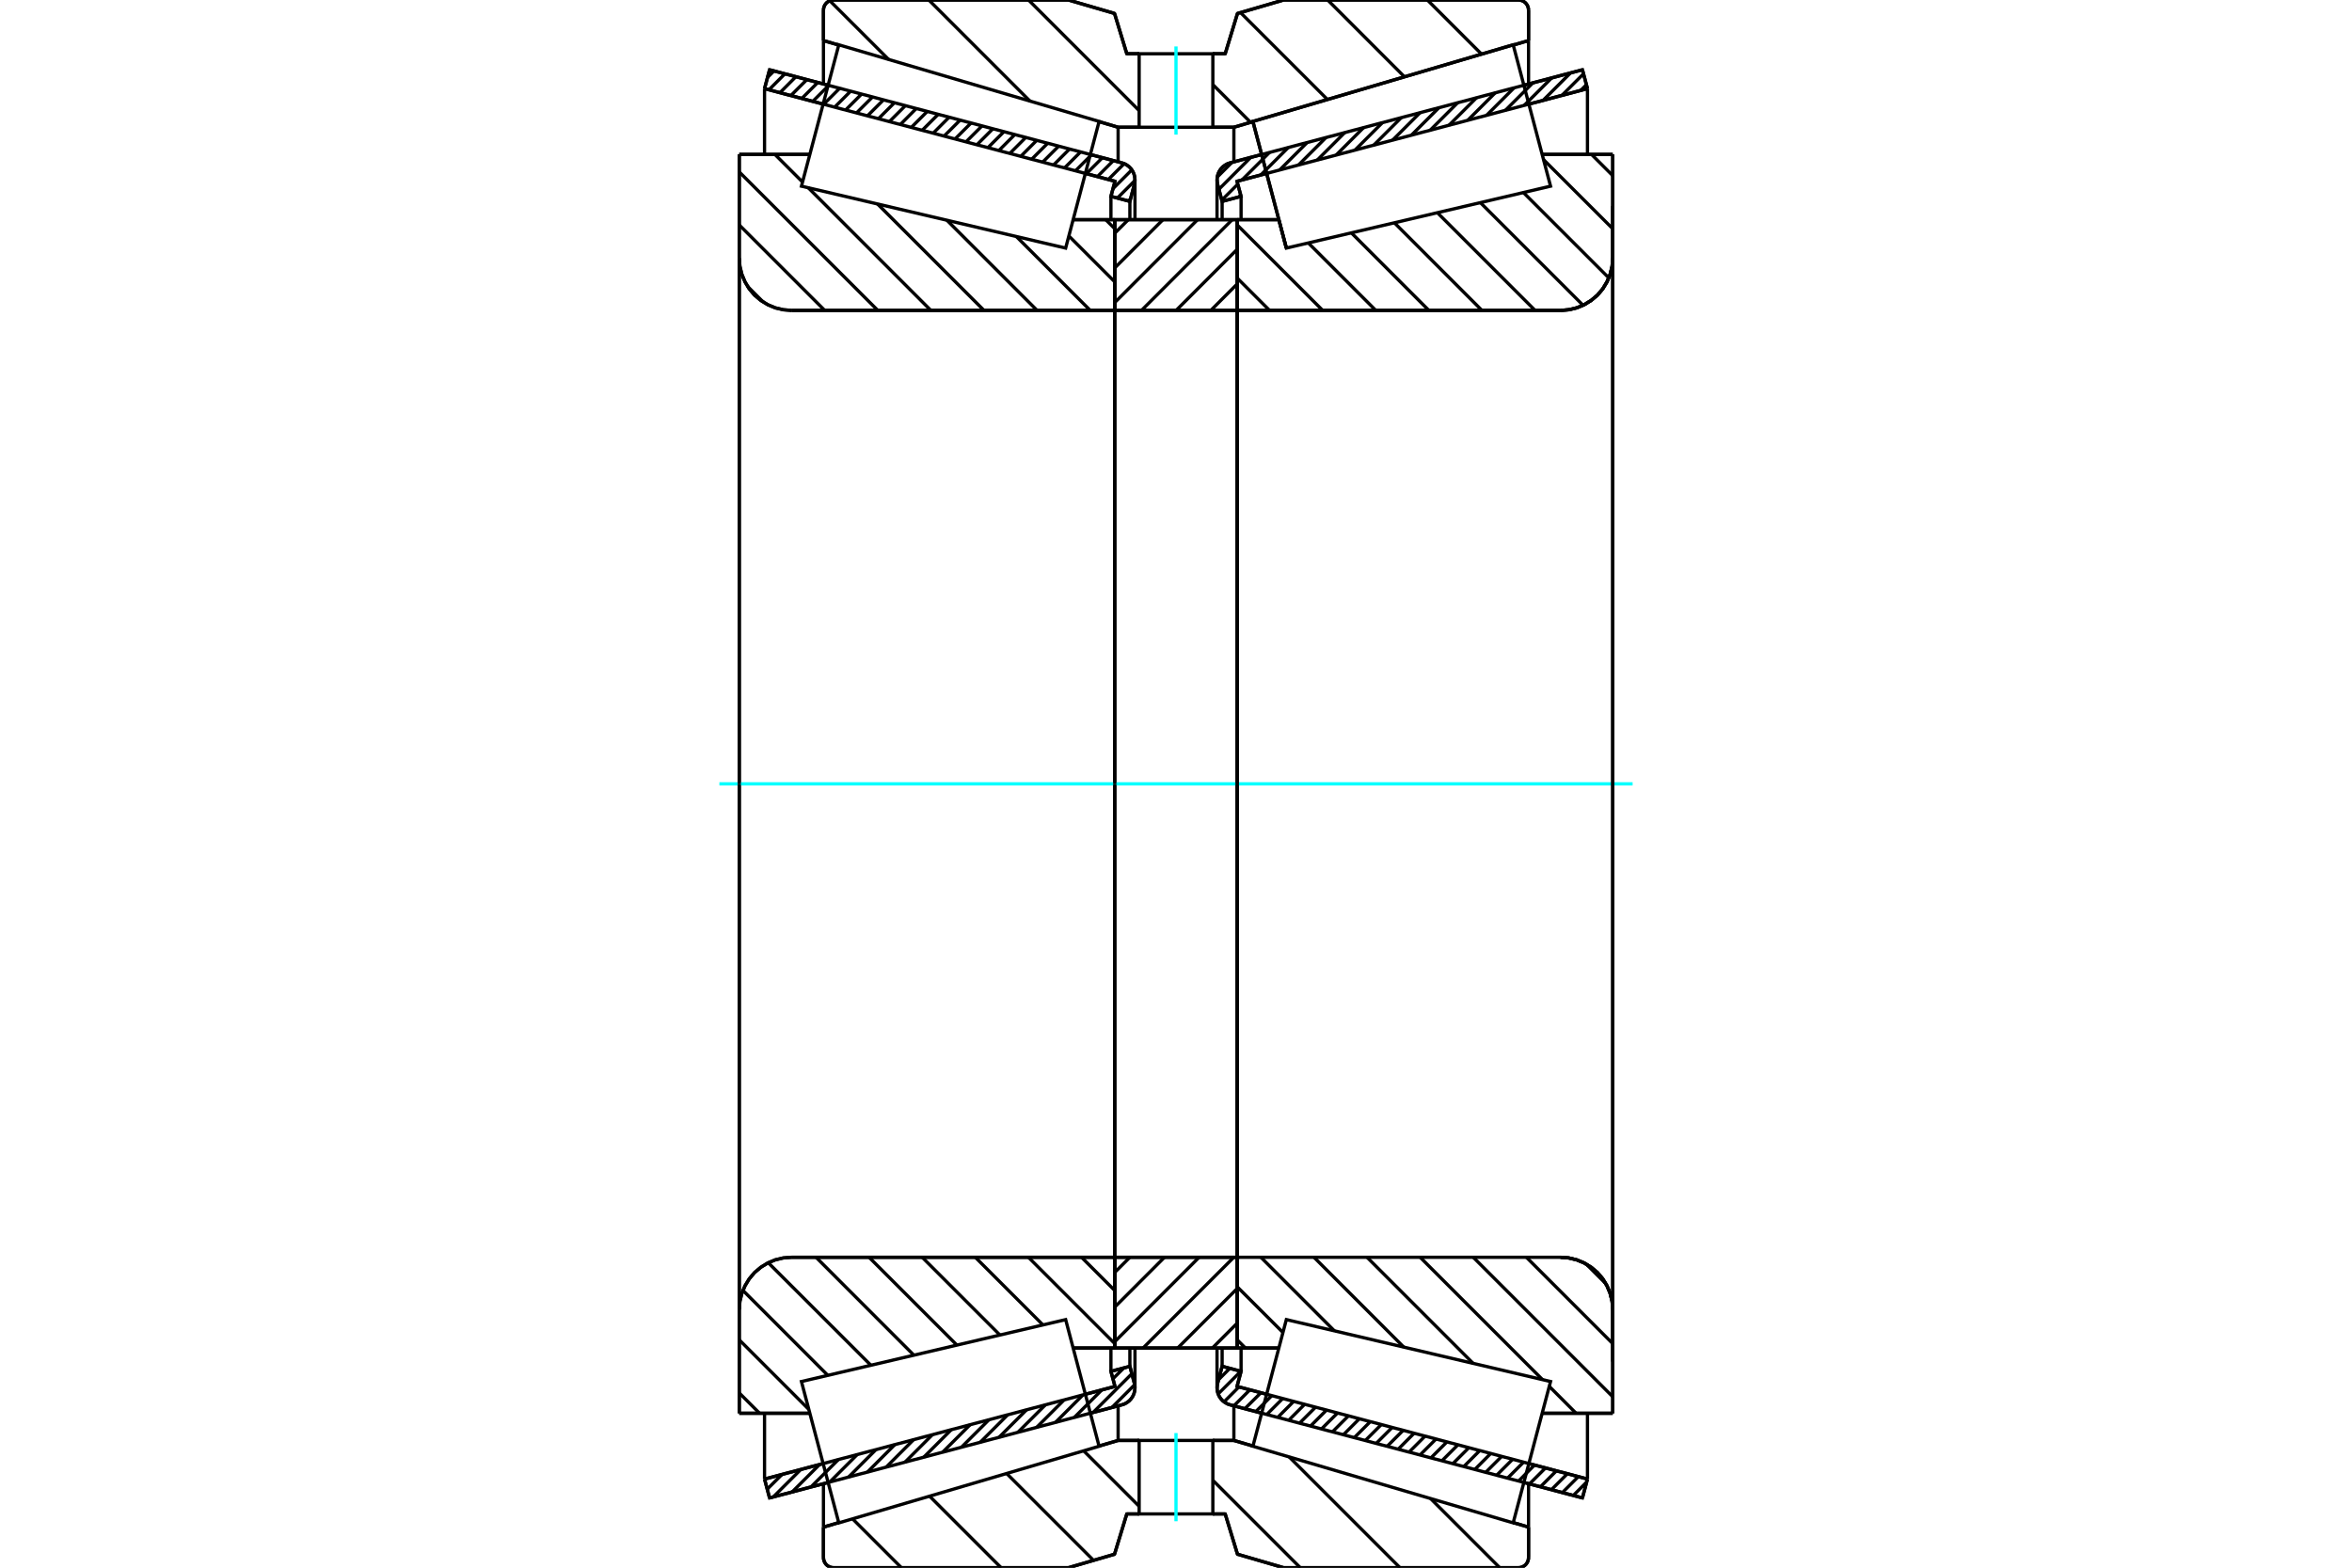 <?xml version="1.0" standalone="no"?>
<!DOCTYPE svg PUBLIC "-//W3C//DTD SVG 1.1//EN"
	"http://www.w3.org/Graphics/SVG/1.1/DTD/svg11.dtd">
<svg xmlns="http://www.w3.org/2000/svg" height="100%" width="100%" viewBox="0 0 36000 24000">
	<rect x="-1800" y="-1200" width="39600" height="26400" style="fill:#FFF"/>
	<g style="fill:none; fill-rule:evenodd" transform="matrix(1 0 0 1 0 0)">
		<g style="fill:none; stroke:#000; stroke-width:50; shape-rendering:geometricPrecision">
			<line x1="19311" y1="21635" x2="18829" y2="21507"/>
			<line x1="24221" y1="22932" x2="23325" y2="22695"/>
			<line x1="24298" y1="22643" x2="24221" y2="22932"/>
			<line x1="23401" y1="22406" x2="24298" y2="22643"/>
			<line x1="18934" y1="21225" x2="19387" y2="21345"/>
			<line x1="18996" y1="20994" x2="18934" y2="21225"/>
			<line x1="18706" y1="20917" x2="18996" y2="20994"/>
			<line x1="18637" y1="21178" x2="18706" y2="20917"/>
			<polyline points="18637,21178 18630,21212 18628,21247 18632,21291 18643,21334 18660,21374 18684,21411 18714,21444 18749,21471 18787,21493 18829,21507"/>
			<line x1="23325" y1="1305" x2="24221" y2="1068"/>
			<line x1="18829" y1="2493" x2="19311" y2="2365"/>
			<polyline points="18829,2493 18787,2507 18749,2529 18714,2556 18684,2589 18660,2626 18643,2666 18632,2709 18628,2753 18630,2788 18637,2822"/>
			<line x1="18706" y1="3083" x2="18637" y2="2822"/>
			<line x1="18996" y1="3006" x2="18706" y2="3083"/>
			<line x1="18934" y1="2775" x2="18996" y2="3006"/>
			<line x1="19387" y1="2655" x2="18934" y2="2775"/>
			<line x1="24298" y1="1357" x2="23401" y2="1594"/>
			<line x1="24221" y1="1068" x2="24298" y2="1357"/>
			<line x1="18706" y1="20636" x2="18706" y2="20917"/>
			<line x1="18706" y1="3083" x2="18706" y2="3364"/>
			<line x1="18996" y1="20636" x2="18996" y2="20994"/>
			<line x1="18996" y1="3006" x2="18996" y2="3364"/>
			<line x1="24298" y1="21635" x2="24298" y2="22643"/>
			<line x1="24298" y1="1357" x2="24298" y2="2365"/>
			<line x1="18628" y1="20637" x2="18628" y2="21247"/>
			<line x1="18628" y1="2753" x2="18628" y2="3363"/>
			<line x1="12675" y1="22695" x2="11779" y2="22932"/>
			<line x1="17171" y1="21507" x2="16689" y2="21635"/>
			<polyline points="17171,21507 17213,21493 17251,21471 17286,21444 17316,21411 17340,21374 17357,21334 17368,21291 17372,21247 17370,21212 17363,21178"/>
			<line x1="17294" y1="20917" x2="17363" y2="21178"/>
			<line x1="17004" y1="20994" x2="17294" y2="20917"/>
			<line x1="17066" y1="21225" x2="17004" y2="20994"/>
			<line x1="16613" y1="21345" x2="17066" y2="21225"/>
			<line x1="11702" y1="22643" x2="12599" y2="22406"/>
			<line x1="11779" y1="22932" x2="11702" y2="22643"/>
			<line x1="16689" y1="2365" x2="17171" y2="2493"/>
			<line x1="11779" y1="1068" x2="12675" y2="1305"/>
			<line x1="11702" y1="1357" x2="11779" y2="1068"/>
			<line x1="12599" y1="1594" x2="11702" y2="1357"/>
			<line x1="17066" y1="2775" x2="16613" y2="2655"/>
			<line x1="17004" y1="3006" x2="17066" y2="2775"/>
			<line x1="17294" y1="3083" x2="17004" y2="3006"/>
			<line x1="17363" y1="2822" x2="17294" y2="3083"/>
			<polyline points="17363,2822 17370,2788 17372,2753 17368,2709 17357,2666 17340,2626 17316,2589 17286,2556 17251,2529 17213,2507 17171,2493"/>
			<line x1="17004" y1="3364" x2="17004" y2="3006"/>
			<line x1="17004" y1="20994" x2="17004" y2="20636"/>
			<line x1="11702" y1="2365" x2="11702" y2="1357"/>
			<line x1="11702" y1="22643" x2="11702" y2="21635"/>
			<line x1="17294" y1="3364" x2="17294" y2="3083"/>
			<line x1="17294" y1="20917" x2="17294" y2="20636"/>
			<line x1="17372" y1="3363" x2="17372" y2="2753"/>
			<line x1="17372" y1="21247" x2="17372" y2="20637"/>
			<line x1="19689" y1="3798" x2="19689" y2="3798"/>
			<line x1="19574" y1="3363" x2="19689" y2="3798"/>
			<line x1="18937" y1="3363" x2="19574" y2="3363"/>
			<polyline points="18937,4726 18938,4730 18939,4734 18940,4738 18942,4741 18945,4744 18948,4747 18952,4749 18955,4750 18959,4751 18963,4752"/>
			<line x1="23886" y1="4752" x2="18963" y2="4752"/>
			<polyline points="23886,4752 24011,4742 24133,4713 24248,4665 24355,4599 24451,4518 24532,4422 24597,4315 24645,4200 24675,4078 24685,3953"/>
			<line x1="24685" y1="2364" x2="24685" y2="3953"/>
			<line x1="24685" y1="2364" x2="23605" y2="2364"/>
			<line x1="24685" y1="21636" x2="23605" y2="21636"/>
			<line x1="24685" y1="20047" x2="24685" y2="21636"/>
			<polyline points="24685,20047 24675,19922 24645,19800 24597,19685 24532,19578 24451,19482 24355,19401 24248,19335 24133,19287 24011,19258 23886,19248"/>
			<polyline points="18963,19248 18959,19249 18955,19250 18952,19251 18948,19253 18945,19256 18942,19259 18940,19262 18939,19266 18938,19270 18937,19274"/>
			<line x1="19574" y1="20637" x2="18937" y2="20637"/>
			<line x1="23605" y1="2881" x2="23605" y2="2880"/>
			<line x1="23605" y1="21120" x2="23605" y2="21119"/>
			<polyline points="18937,4726 18938,4730 18939,4734 18940,4738 18942,4741 18945,4744 18948,4747 18952,4749 18955,4750 18959,4751 18963,4752"/>
			<polyline points="18963,19248 18959,19249 18955,19250 18952,19251 18948,19253 18945,19256 18942,19259 18940,19262 18939,19266 18938,19270 18937,19274"/>
			<polyline points="23886,4752 24011,4742 24133,4713 24248,4665 24355,4599 24451,4518 24532,4422 24597,4315 24645,4200 24675,4078 24685,3953"/>
			<polyline points="24685,20047 24675,19922 24645,19800 24597,19685 24532,19578 24451,19482 24355,19401 24248,19335 24133,19287 24011,19258 23886,19248"/>
			<line x1="17063" y1="20637" x2="16426" y2="20637"/>
			<polyline points="17063,19274 17062,19270 17061,19266 17060,19262 17058,19259 17055,19256 17052,19253 17048,19251 17045,19250 17041,19249 17037,19248"/>
			<line x1="12114" y1="19248" x2="17037" y2="19248"/>
			<polyline points="12114,19248 11989,19258 11867,19287 11752,19335 11645,19401 11549,19482 11468,19578 11403,19685 11355,19800 11325,19922 11315,20047"/>
			<line x1="11315" y1="21636" x2="11315" y2="20047"/>
			<line x1="11315" y1="21636" x2="12395" y2="21636"/>
			<line x1="11315" y1="2364" x2="12395" y2="2364"/>
			<line x1="11315" y1="3953" x2="11315" y2="2364"/>
			<polyline points="11315,3953 11325,4078 11355,4200 11403,4315 11468,4422 11549,4518 11645,4599 11752,4665 11867,4713 11989,4742 12114,4752"/>
			<line x1="17037" y1="4752" x2="12114" y2="4752"/>
			<polyline points="17037,4752 17041,4751 17045,4750 17048,4749 17052,4747 17055,4744 17058,4741 17060,4738 17061,4734 17062,4730 17063,4726"/>
			<line x1="16426" y1="3363" x2="17063" y2="3363"/>
			<line x1="12395" y1="21119" x2="12395" y2="21120"/>
			<line x1="12395" y1="2880" x2="12395" y2="2881"/>
			<line x1="11315" y1="20047" x2="11315" y2="3953"/>
			<line x1="16354" y1="0" x2="17059" y2="206"/>
			<line x1="12759" y1="0" x2="16354" y2="0"/>
			<polyline points="12759,0 12734,2 12711,8 12688,17 12668,30 12649,45 12634,64 12621,84 12612,107 12606,130 12604,155"/>
			<line x1="12604" y1="621" x2="12604" y2="155"/>
			<line x1="12838" y1="690" x2="12604" y2="621"/>
			<line x1="17114" y1="1948" x2="16822" y2="1862"/>
			<line x1="17436" y1="1948" x2="17114" y2="1948"/>
			<line x1="18886" y1="1948" x2="18564" y2="1948"/>
			<line x1="19178" y1="1862" x2="18886" y2="1948"/>
			<line x1="23396" y1="621" x2="23162" y2="690"/>
			<line x1="23396" y1="155" x2="23396" y2="621"/>
			<polyline points="23396,155 23394,130 23388,107 23379,84 23366,64 23351,45 23332,30 23312,17 23289,8 23266,2 23241,0"/>
			<line x1="19646" y1="0" x2="23241" y2="0"/>
			<line x1="18941" y1="206" x2="19646" y2="0"/>
			<line x1="18753" y1="823" x2="18941" y2="206"/>
			<line x1="18564" y1="823" x2="18753" y2="823"/>
			<line x1="17247" y1="823" x2="17436" y2="823"/>
			<line x1="17059" y1="206" x2="17247" y2="823"/>
			<line x1="17059" y1="23794" x2="16354" y2="24000"/>
			<line x1="17247" y1="23177" x2="17059" y2="23794"/>
			<line x1="18753" y1="23177" x2="18564" y2="23177"/>
			<line x1="17436" y1="23177" x2="17247" y2="23177"/>
			<line x1="18941" y1="23794" x2="18753" y2="23177"/>
			<line x1="19646" y1="24000" x2="18941" y2="23794"/>
			<line x1="23241" y1="24000" x2="19646" y2="24000"/>
			<polyline points="23241,24000 23266,23998 23289,23992 23312,23983 23332,23970 23351,23955 23366,23936 23379,23916 23388,23893 23394,23870 23396,23845"/>
			<line x1="23396" y1="23379" x2="23396" y2="23845"/>
			<line x1="23162" y1="23310" x2="23396" y2="23379"/>
			<line x1="18886" y1="22052" x2="19178" y2="22138"/>
			<line x1="17114" y1="22052" x2="17436" y2="22052"/>
			<line x1="18564" y1="22052" x2="18886" y2="22052"/>
			<line x1="16822" y1="22138" x2="17114" y2="22052"/>
			<line x1="12604" y1="23379" x2="12838" y2="23310"/>
			<line x1="12604" y1="23845" x2="12604" y2="23379"/>
			<polyline points="12604,23845 12606,23870 12612,23893 12621,23916 12634,23936 12649,23955 12668,23970 12688,23983 12711,23992 12734,23998 12759,24000"/>
			<line x1="16354" y1="24000" x2="12759" y2="24000"/>
			<line x1="23396" y1="22713" x2="23396" y2="23379"/>
			<line x1="23396" y1="621" x2="23396" y2="1287"/>
			<line x1="12604" y1="22713" x2="12604" y2="23379"/>
			<line x1="12604" y1="621" x2="12604" y2="1287"/>
			<line x1="17114" y1="21521" x2="17114" y2="22052"/>
			<line x1="17114" y1="1948" x2="17114" y2="2479"/>
			<line x1="18886" y1="21521" x2="18886" y2="22052"/>
			<line x1="18886" y1="1948" x2="18886" y2="2479"/>
			<line x1="17063" y1="19248" x2="18937" y2="19248"/>
			<line x1="17063" y1="20637" x2="17063" y2="19248"/>
			<line x1="18937" y1="20637" x2="17063" y2="20637"/>
			<line x1="18937" y1="19248" x2="18937" y2="20637"/>
			<line x1="18937" y1="4752" x2="17063" y2="4752"/>
			<line x1="18937" y1="3363" x2="18937" y2="4752"/>
			<line x1="17063" y1="3363" x2="18937" y2="3363"/>
			<line x1="17063" y1="4752" x2="17063" y2="3363"/>
			<line x1="18937" y1="4752" x2="18937" y2="19248"/>
			<line x1="17063" y1="4752" x2="17063" y2="19248"/>
		</g>
		<g style="fill:none; stroke:#0FF; stroke-width:50; shape-rendering:geometricPrecision">
			<line x1="11011" y1="12000" x2="24989" y2="12000"/>
		</g>
		<g style="fill:none; stroke:#000; stroke-width:50; shape-rendering:geometricPrecision">
			<line x1="21848" y1="0" x2="22677" y2="829"/>
			<line x1="20322" y1="0" x2="21497" y2="1176"/>
			<line x1="18987" y1="192" x2="20318" y2="1523"/>
			<line x1="18564" y1="1295" x2="19142" y2="1873"/>
			<line x1="15743" y1="0" x2="17436" y2="1693"/>
			<line x1="14217" y1="0" x2="15764" y2="1547"/>
			<line x1="12701" y1="11" x2="13601" y2="910"/>
			<line x1="21896" y1="22941" x2="22955" y2="24000"/>
			<line x1="19733" y1="22305" x2="21428" y2="24000"/>
			<line x1="18564" y1="22662" x2="19902" y2="24000"/>
			<line x1="16587" y1="22211" x2="17436" y2="23060"/>
			<line x1="15408" y1="22558" x2="16738" y2="23888"/>
			<line x1="14228" y1="22905" x2="15323" y2="24000"/>
			<line x1="13049" y1="23252" x2="13797" y2="24000"/>
			<polyline points="18564,823 18753,823 18941,206 19646,0 23241,0"/>
			<polyline points="23396,155 23394,130 23388,107 23379,84 23366,64 23351,45 23332,30 23312,17 23289,8 23266,2 23241,0"/>
			<line x1="23396" y1="155" x2="23396" y2="621"/>
			<line x1="19178" y1="1862" x2="18886" y2="1948"/>
			<line x1="23396" y1="621" x2="23162" y2="690"/>
			<line x1="18886" y1="1948" x2="18564" y2="1948"/>
			<polyline points="17436,823 17247,823 17059,206 16354,0 12759,0 12734,2 12711,8 12688,17 12668,30 12649,45 12634,64 12621,84 12612,107 12606,130 12604,155 12604,621"/>
			<line x1="16822" y1="1862" x2="17114" y2="1948"/>
			<line x1="12604" y1="621" x2="12838" y2="690"/>
			<line x1="17114" y1="1948" x2="17436" y2="1948"/>
			<line x1="17436" y1="22052" x2="17114" y2="22052"/>
			<line x1="12838" y1="23310" x2="12604" y2="23379"/>
			<line x1="17114" y1="22052" x2="16822" y2="22138"/>
			<polyline points="12604,23379 12604,23845 12606,23870 12612,23893 12621,23916 12634,23936 12649,23955 12668,23970 12688,23983 12711,23992 12734,23998 12759,24000 16354,24000 17059,23794 17247,23177 17436,23177"/>
			<line x1="18564" y1="22052" x2="18886" y2="22052"/>
			<line x1="23162" y1="23310" x2="23396" y2="23379"/>
			<line x1="18886" y1="22052" x2="19178" y2="22138"/>
			<line x1="23396" y1="23379" x2="23396" y2="23845"/>
			<polyline points="23241,24000 23266,23998 23289,23992 23312,23983 23332,23970 23351,23955 23366,23936 23379,23916 23388,23893 23394,23870 23396,23845"/>
			<polyline points="23241,24000 19646,24000 18941,23794 18753,23177 18564,23177"/>
			<line x1="16924" y1="3363" x2="17063" y2="3502"/>
			<line x1="16360" y1="3612" x2="17063" y2="4315"/>
			<line x1="15556" y1="3621" x2="16687" y2="4752"/>
			<line x1="14494" y1="3372" x2="15874" y2="4752"/>
			<line x1="13432" y1="3123" x2="15061" y2="4752"/>
			<line x1="11861" y1="2364" x2="12284" y2="2787"/>
			<line x1="12371" y1="2874" x2="14248" y2="4752"/>
			<line x1="11315" y1="2632" x2="13436" y2="4752"/>
			<line x1="11315" y1="3444" x2="12623" y2="4752"/>
			<line x1="11441" y1="4383" x2="11684" y2="4626"/>
			<line x1="16554" y1="19248" x2="17063" y2="19757"/>
			<line x1="15741" y1="19248" x2="17063" y2="20570"/>
			<line x1="14928" y1="19248" x2="15963" y2="20283"/>
			<line x1="14115" y1="19248" x2="15305" y2="20438"/>
			<line x1="13302" y1="19248" x2="14646" y2="20592"/>
			<line x1="12490" y1="19248" x2="13988" y2="20747"/>
			<line x1="11760" y1="19332" x2="13330" y2="20901"/>
			<line x1="11371" y1="19755" x2="12671" y2="21056"/>
			<line x1="11315" y1="20512" x2="12380" y2="21577"/>
			<line x1="11315" y1="21325" x2="11626" y2="21636"/>
			<polyline points="17063,12000 17063,3363 17063,4726"/>
			<polyline points="17037,4752 17041,4751 17045,4750 17048,4749 17052,4747 17055,4744 17058,4741 17060,4738 17061,4734 17062,4730 17063,4726"/>
			<line x1="17037" y1="4752" x2="12114" y2="4752"/>
			<polyline points="11315,3953 11325,4078 11355,4200 11403,4315 11468,4422 11549,4518 11645,4599 11752,4665 11867,4713 11989,4742 12114,4752"/>
			<line x1="11315" y1="3953" x2="11315" y2="2364"/>
			<line x1="11315" y1="3953" x2="11315" y2="12000"/>
			<line x1="11315" y1="2364" x2="12395" y2="2364"/>
			<line x1="16426" y1="3363" x2="17063" y2="3363"/>
			<line x1="17063" y1="20637" x2="16426" y2="20637"/>
			<line x1="12395" y1="21636" x2="11315" y2="21636"/>
			<line x1="11315" y1="12000" x2="11315" y2="20047"/>
			<line x1="11315" y1="21636" x2="11315" y2="20047"/>
			<polyline points="12114,19248 11989,19258 11867,19287 11752,19335 11645,19401 11549,19482 11468,19578 11403,19685 11355,19800 11325,19922 11315,20047"/>
			<line x1="12114" y1="19248" x2="17037" y2="19248"/>
			<polyline points="17063,19274 17062,19270 17061,19266 17060,19262 17058,19259 17055,19256 17052,19253 17048,19251 17045,19250 17041,19249 17037,19248"/>
			<polyline points="17063,19274 17063,20637 17063,12000"/>
			<line x1="24360" y1="2364" x2="24685" y2="2689"/>
			<line x1="23625" y1="2443" x2="24685" y2="3502"/>
			<line x1="23317" y1="2947" x2="24625" y2="4255"/>
			<line x1="22659" y1="3102" x2="24230" y2="4673"/>
			<line x1="22000" y1="3256" x2="23496" y2="4752"/>
			<line x1="21342" y1="3410" x2="22683" y2="4752"/>
			<line x1="20684" y1="3565" x2="21870" y2="4752"/>
			<line x1="20025" y1="3719" x2="21058" y2="4752"/>
			<line x1="18937" y1="3444" x2="20245" y2="4752"/>
			<line x1="18937" y1="4257" x2="19432" y2="4752"/>
			<line x1="24280" y1="19353" x2="24580" y2="19653"/>
			<line x1="23363" y1="19248" x2="24685" y2="20570"/>
			<line x1="22550" y1="19248" x2="24685" y2="21383"/>
			<line x1="23713" y1="21224" x2="24124" y2="21636"/>
			<line x1="21737" y1="19248" x2="23611" y2="21122"/>
			<line x1="20924" y1="19248" x2="22549" y2="20873"/>
			<line x1="20112" y1="19248" x2="21487" y2="20624"/>
			<line x1="19299" y1="19248" x2="20425" y2="20375"/>
			<line x1="18937" y1="19700" x2="19637" y2="20399"/>
			<line x1="18937" y1="20512" x2="19062" y2="20637"/>
			<polyline points="18937,12000 18937,3363 18937,4726 18938,4730 18939,4734 18940,4738 18942,4741 18945,4744 18948,4747 18952,4749 18955,4750 18959,4751 18963,4752 23886,4752 24011,4742 24133,4713 24248,4665 24355,4599 24451,4518 24532,4422 24597,4315 24645,4200 24675,4078 24685,3953 24685,2364"/>
			<line x1="24685" y1="3953" x2="24685" y2="12000"/>
			<line x1="24685" y1="2364" x2="23605" y2="2364"/>
			<line x1="19574" y1="3363" x2="18937" y2="3363"/>
			<line x1="18937" y1="20637" x2="19574" y2="20637"/>
			<line x1="23605" y1="21636" x2="24685" y2="21636"/>
			<line x1="24685" y1="12000" x2="24685" y2="20047"/>
			<polyline points="24685,21636 24685,20047 24675,19922 24645,19800 24597,19685 24532,19578 24451,19482 24355,19401 24248,19335 24133,19287 24011,19258 23886,19248 18963,19248 18959,19249 18955,19250 18952,19251 18948,19253 18945,19256 18942,19259 18940,19262 18939,19266 18938,19270 18937,19274 18937,20637 18937,12000"/>
			<line x1="18937" y1="20256" x2="18557" y2="20637"/>
			<line x1="18937" y1="19726" x2="18026" y2="20637"/>
			<line x1="18885" y1="19248" x2="17496" y2="20637"/>
			<line x1="18354" y1="19248" x2="17063" y2="20540"/>
			<line x1="17824" y1="19248" x2="17063" y2="20010"/>
			<line x1="17294" y1="19248" x2="17063" y2="19479"/>
			<line x1="18937" y1="4347" x2="18533" y2="4752"/>
			<line x1="18937" y1="3817" x2="18002" y2="4752"/>
			<line x1="18861" y1="3363" x2="17472" y2="4752"/>
			<line x1="18330" y1="3363" x2="17063" y2="4631"/>
			<line x1="17800" y1="3363" x2="17063" y2="4101"/>
			<line x1="17270" y1="3363" x2="17063" y2="3570"/>
			<polyline points="17063,4752 17063,3363 18937,3363 18937,4752 17063,4752"/>
			<polyline points="17063,19248 18937,19248 18937,20637 17063,20637 17063,19248"/>
			<polyline points="18000,23177 18564,23177 18564,22052 17436,22052 17436,23177 18000,23177"/>
		</g>
		<g style="fill:none; stroke:#0FF; stroke-width:50; shape-rendering:geometricPrecision">
			<line x1="18000" y1="23289" x2="18000" y2="21939"/>
		</g>
		<g style="fill:none; stroke:#000; stroke-width:50; shape-rendering:geometricPrecision">
			<polyline points="18000,1948 18564,1948 18564,823 17436,823 17436,1948 18000,1948"/>
		</g>
		<g style="fill:none; stroke:#0FF; stroke-width:50; shape-rendering:geometricPrecision">
			<line x1="18000" y1="2061" x2="18000" y2="711"/>
		</g>
		<g style="fill:none; stroke:#000; stroke-width:50; shape-rendering:geometricPrecision">
			<line x1="24685" y1="20846" x2="24685" y2="3154"/>
			<line x1="18937" y1="19274" x2="18937" y2="4726"/>
			<polyline points="19433,2828 19177,1859 23161,686 23161,686"/>
			<polyline points="19689,3798 19689,3798 19433,2828"/>
			<polyline points="16567,21172 16823,22141 12839,23314 12553,22232 12267,21150 16311,20202 16567,21172"/>
			<polyline points="16567,2828 16311,3798 12267,2850 12553,1768 12839,686 16823,1859 16567,2828"/>
			<polyline points="19433,21172 19689,20202 23733,21150 23447,22232 23161,23314 19177,22141 19433,21172"/>
			<polyline points="19433,2828 19177,1859 23161,686 23447,1768 23733,2850 19689,3798 19433,2828"/>
			<line x1="17367" y1="21199" x2="17019" y2="21548"/>
			<line x1="17324" y1="21031" x2="16731" y2="21624"/>
			<line x1="17201" y1="20942" x2="17035" y2="21108"/>
			<line x1="16864" y1="21279" x2="16443" y2="21700"/>
			<line x1="16576" y1="21355" x2="16155" y2="21776"/>
			<line x1="16288" y1="21431" x2="15867" y2="21852"/>
			<line x1="16001" y1="21507" x2="15579" y2="21928"/>
			<line x1="15713" y1="21583" x2="15291" y2="22004"/>
			<line x1="15425" y1="21659" x2="15004" y2="22080"/>
			<line x1="15137" y1="21735" x2="14716" y2="22156"/>
			<line x1="14849" y1="21811" x2="14428" y2="22232"/>
			<line x1="14561" y1="21887" x2="14140" y2="22308"/>
			<line x1="14273" y1="21963" x2="13852" y2="22384"/>
			<line x1="13985" y1="22039" x2="13564" y2="22460"/>
			<line x1="13697" y1="22115" x2="13276" y2="22537"/>
			<line x1="13409" y1="22191" x2="12988" y2="22613"/>
			<line x1="13121" y1="22268" x2="12700" y2="22689"/>
			<line x1="12833" y1="22344" x2="12412" y2="22765"/>
			<line x1="12545" y1="22420" x2="12124" y2="22841"/>
			<line x1="12258" y1="22496" x2="11836" y2="22917"/>
			<line x1="11970" y1="22572" x2="11743" y2="22798"/>
			<line x1="17305" y1="3043" x2="17271" y2="3077"/>
			<line x1="17371" y1="2764" x2="17103" y2="3032"/>
			<line x1="17324" y1="2600" x2="17036" y2="2888"/>
			<line x1="17207" y1="2505" x2="16964" y2="2748"/>
			<line x1="17042" y1="2458" x2="16797" y2="2704"/>
			<line x1="16874" y1="2414" x2="16629" y2="2659"/>
			<line x1="16706" y1="2370" x2="16461" y2="2615"/>
			<line x1="16539" y1="2326" x2="16294" y2="2571"/>
			<line x1="16371" y1="2281" x2="16126" y2="2526"/>
			<line x1="16204" y1="2237" x2="15959" y2="2482"/>
			<line x1="16036" y1="2193" x2="15791" y2="2438"/>
			<line x1="15869" y1="2148" x2="15624" y2="2394"/>
			<line x1="15701" y1="2104" x2="15456" y2="2349"/>
			<line x1="15533" y1="2060" x2="15288" y2="2305"/>
			<line x1="15366" y1="2016" x2="15121" y2="2261"/>
			<line x1="15198" y1="1971" x2="14953" y2="2216"/>
			<line x1="15031" y1="1927" x2="14786" y2="2172"/>
			<line x1="14863" y1="1883" x2="14618" y2="2128"/>
			<line x1="14696" y1="1839" x2="14450" y2="2084"/>
			<line x1="14528" y1="1794" x2="14283" y2="2039"/>
			<line x1="14360" y1="1750" x2="14115" y2="1995"/>
			<line x1="14193" y1="1706" x2="13948" y2="1951"/>
			<line x1="14025" y1="1661" x2="13780" y2="1907"/>
			<line x1="13858" y1="1617" x2="13613" y2="1862"/>
			<line x1="13690" y1="1573" x2="13445" y2="1818"/>
			<line x1="13523" y1="1529" x2="13277" y2="1774"/>
			<line x1="13355" y1="1484" x2="13110" y2="1729"/>
			<line x1="13187" y1="1440" x2="12942" y2="1685"/>
			<line x1="13020" y1="1396" x2="12775" y2="1641"/>
			<line x1="12852" y1="1352" x2="12607" y2="1597"/>
			<line x1="12685" y1="1307" x2="12440" y2="1552"/>
			<line x1="12517" y1="1263" x2="12272" y2="1508"/>
			<line x1="12350" y1="1219" x2="12104" y2="1464"/>
			<line x1="12182" y1="1174" x2="11937" y2="1420"/>
			<line x1="12014" y1="1130" x2="11769" y2="1375"/>
			<line x1="11847" y1="1086" x2="11748" y2="1185"/>
			<polyline points="11702,1357 11779,1068 17171,2493"/>
			<polyline points="17363,2822 17370,2781 17371,2738 17366,2696 17354,2656 17335,2618 17311,2583 17282,2552 17248,2527 17211,2507 17171,2493"/>
			<polyline points="17363,2822 17294,3083 17004,3006 17066,2775 11702,1357"/>
			<polyline points="11702,22643 17066,21225 17004,20994 17294,20917 17363,21178"/>
			<polyline points="17171,21507 17211,21493 17248,21473 17282,21448 17311,21417 17335,21382 17354,21344 17366,21304 17371,21262 17370,21219 17363,21178"/>
			<polyline points="17171,21507 11779,22932 11702,22643"/>
			<line x1="24285" y1="22690" x2="24081" y2="22895"/>
			<line x1="24158" y1="22606" x2="23913" y2="22851"/>
			<line x1="23991" y1="22561" x2="23746" y2="22806"/>
			<line x1="23823" y1="22517" x2="23578" y2="22762"/>
			<line x1="23656" y1="22473" x2="23410" y2="22718"/>
			<line x1="23488" y1="22428" x2="23243" y2="22674"/>
			<line x1="23320" y1="22384" x2="23075" y2="22629"/>
			<line x1="23153" y1="22340" x2="22908" y2="22585"/>
			<line x1="22985" y1="22296" x2="22740" y2="22541"/>
			<line x1="22818" y1="22251" x2="22573" y2="22497"/>
			<line x1="22650" y1="22207" x2="22405" y2="22452"/>
			<line x1="22483" y1="22163" x2="22237" y2="22408"/>
			<line x1="22315" y1="22119" x2="22070" y2="22364"/>
			<line x1="22147" y1="22074" x2="21902" y2="22319"/>
			<line x1="21980" y1="22030" x2="21735" y2="22275"/>
			<line x1="21812" y1="21986" x2="21567" y2="22231"/>
			<line x1="21645" y1="21941" x2="21400" y2="22187"/>
			<line x1="21477" y1="21897" x2="21232" y2="22142"/>
			<line x1="21309" y1="21853" x2="21064" y2="22098"/>
			<line x1="21142" y1="21809" x2="20897" y2="22054"/>
			<line x1="20974" y1="21764" x2="20729" y2="22009"/>
			<line x1="20807" y1="21720" x2="20562" y2="21965"/>
			<line x1="20639" y1="21676" x2="20394" y2="21921"/>
			<line x1="20472" y1="21632" x2="20226" y2="21877"/>
			<line x1="20304" y1="21587" x2="20059" y2="21832"/>
			<line x1="20136" y1="21543" x2="19891" y2="21788"/>
			<line x1="19969" y1="21499" x2="19724" y2="21744"/>
			<line x1="19801" y1="21454" x2="19556" y2="21700"/>
			<line x1="19634" y1="21410" x2="19389" y2="21655"/>
			<line x1="19466" y1="21366" x2="19221" y2="21611"/>
			<line x1="19299" y1="21322" x2="19053" y2="21567"/>
			<line x1="19131" y1="21277" x2="18886" y2="21522"/>
			<line x1="18963" y1="21233" x2="18735" y2="21462"/>
			<line x1="18992" y1="20993" x2="18645" y2="21340"/>
			<line x1="18824" y1="20948" x2="18652" y2="21121"/>
			<line x1="24282" y1="1297" x2="24194" y2="1385"/>
			<line x1="24238" y1="1129" x2="23906" y2="1461"/>
			<line x1="24039" y1="1116" x2="23618" y2="1537"/>
			<line x1="23751" y1="1192" x2="23330" y2="1613"/>
			<line x1="23463" y1="1268" x2="23042" y2="1689"/>
			<line x1="23175" y1="1344" x2="22754" y2="1765"/>
			<line x1="22887" y1="1420" x2="22466" y2="1841"/>
			<line x1="22600" y1="1496" x2="22178" y2="1918"/>
			<line x1="22312" y1="1572" x2="21890" y2="1994"/>
			<line x1="22024" y1="1649" x2="21603" y2="2070"/>
			<line x1="21736" y1="1725" x2="21315" y2="2146"/>
			<line x1="21448" y1="1801" x2="21027" y2="2222"/>
			<line x1="21160" y1="1877" x2="20739" y2="2298"/>
			<line x1="20872" y1="1953" x2="20451" y2="2374"/>
			<line x1="20584" y1="2029" x2="20163" y2="2450"/>
			<line x1="20296" y1="2105" x2="19875" y2="2526"/>
			<line x1="20008" y1="2181" x2="19587" y2="2602"/>
			<line x1="19720" y1="2257" x2="19299" y2="2678"/>
			<line x1="18991" y1="2987" x2="18962" y2="3015"/>
			<line x1="19432" y1="2333" x2="19011" y2="2754"/>
			<line x1="18946" y1="2819" x2="18701" y2="3064"/>
			<line x1="19144" y1="2409" x2="18657" y2="2897"/>
			<line x1="18857" y1="2485" x2="18632" y2="2710"/>
			<polyline points="24298,1357 24221,1068 18829,2493 18789,2507 18752,2527 18718,2552 18689,2583 18665,2618 18646,2656 18634,2696 18629,2738 18630,2781 18637,2822 18706,3083 18996,3006 18934,2775 24298,1357"/>
			<polyline points="24298,22643 18934,21225 18996,20994 18706,20917 18637,21178 18630,21219 18629,21262 18634,21304 18646,21344 18665,21382 18689,21417 18718,21448 18752,21473 18789,21493 18829,21507 24221,22932 24298,22643"/>
		</g>
	</g>
</svg>
